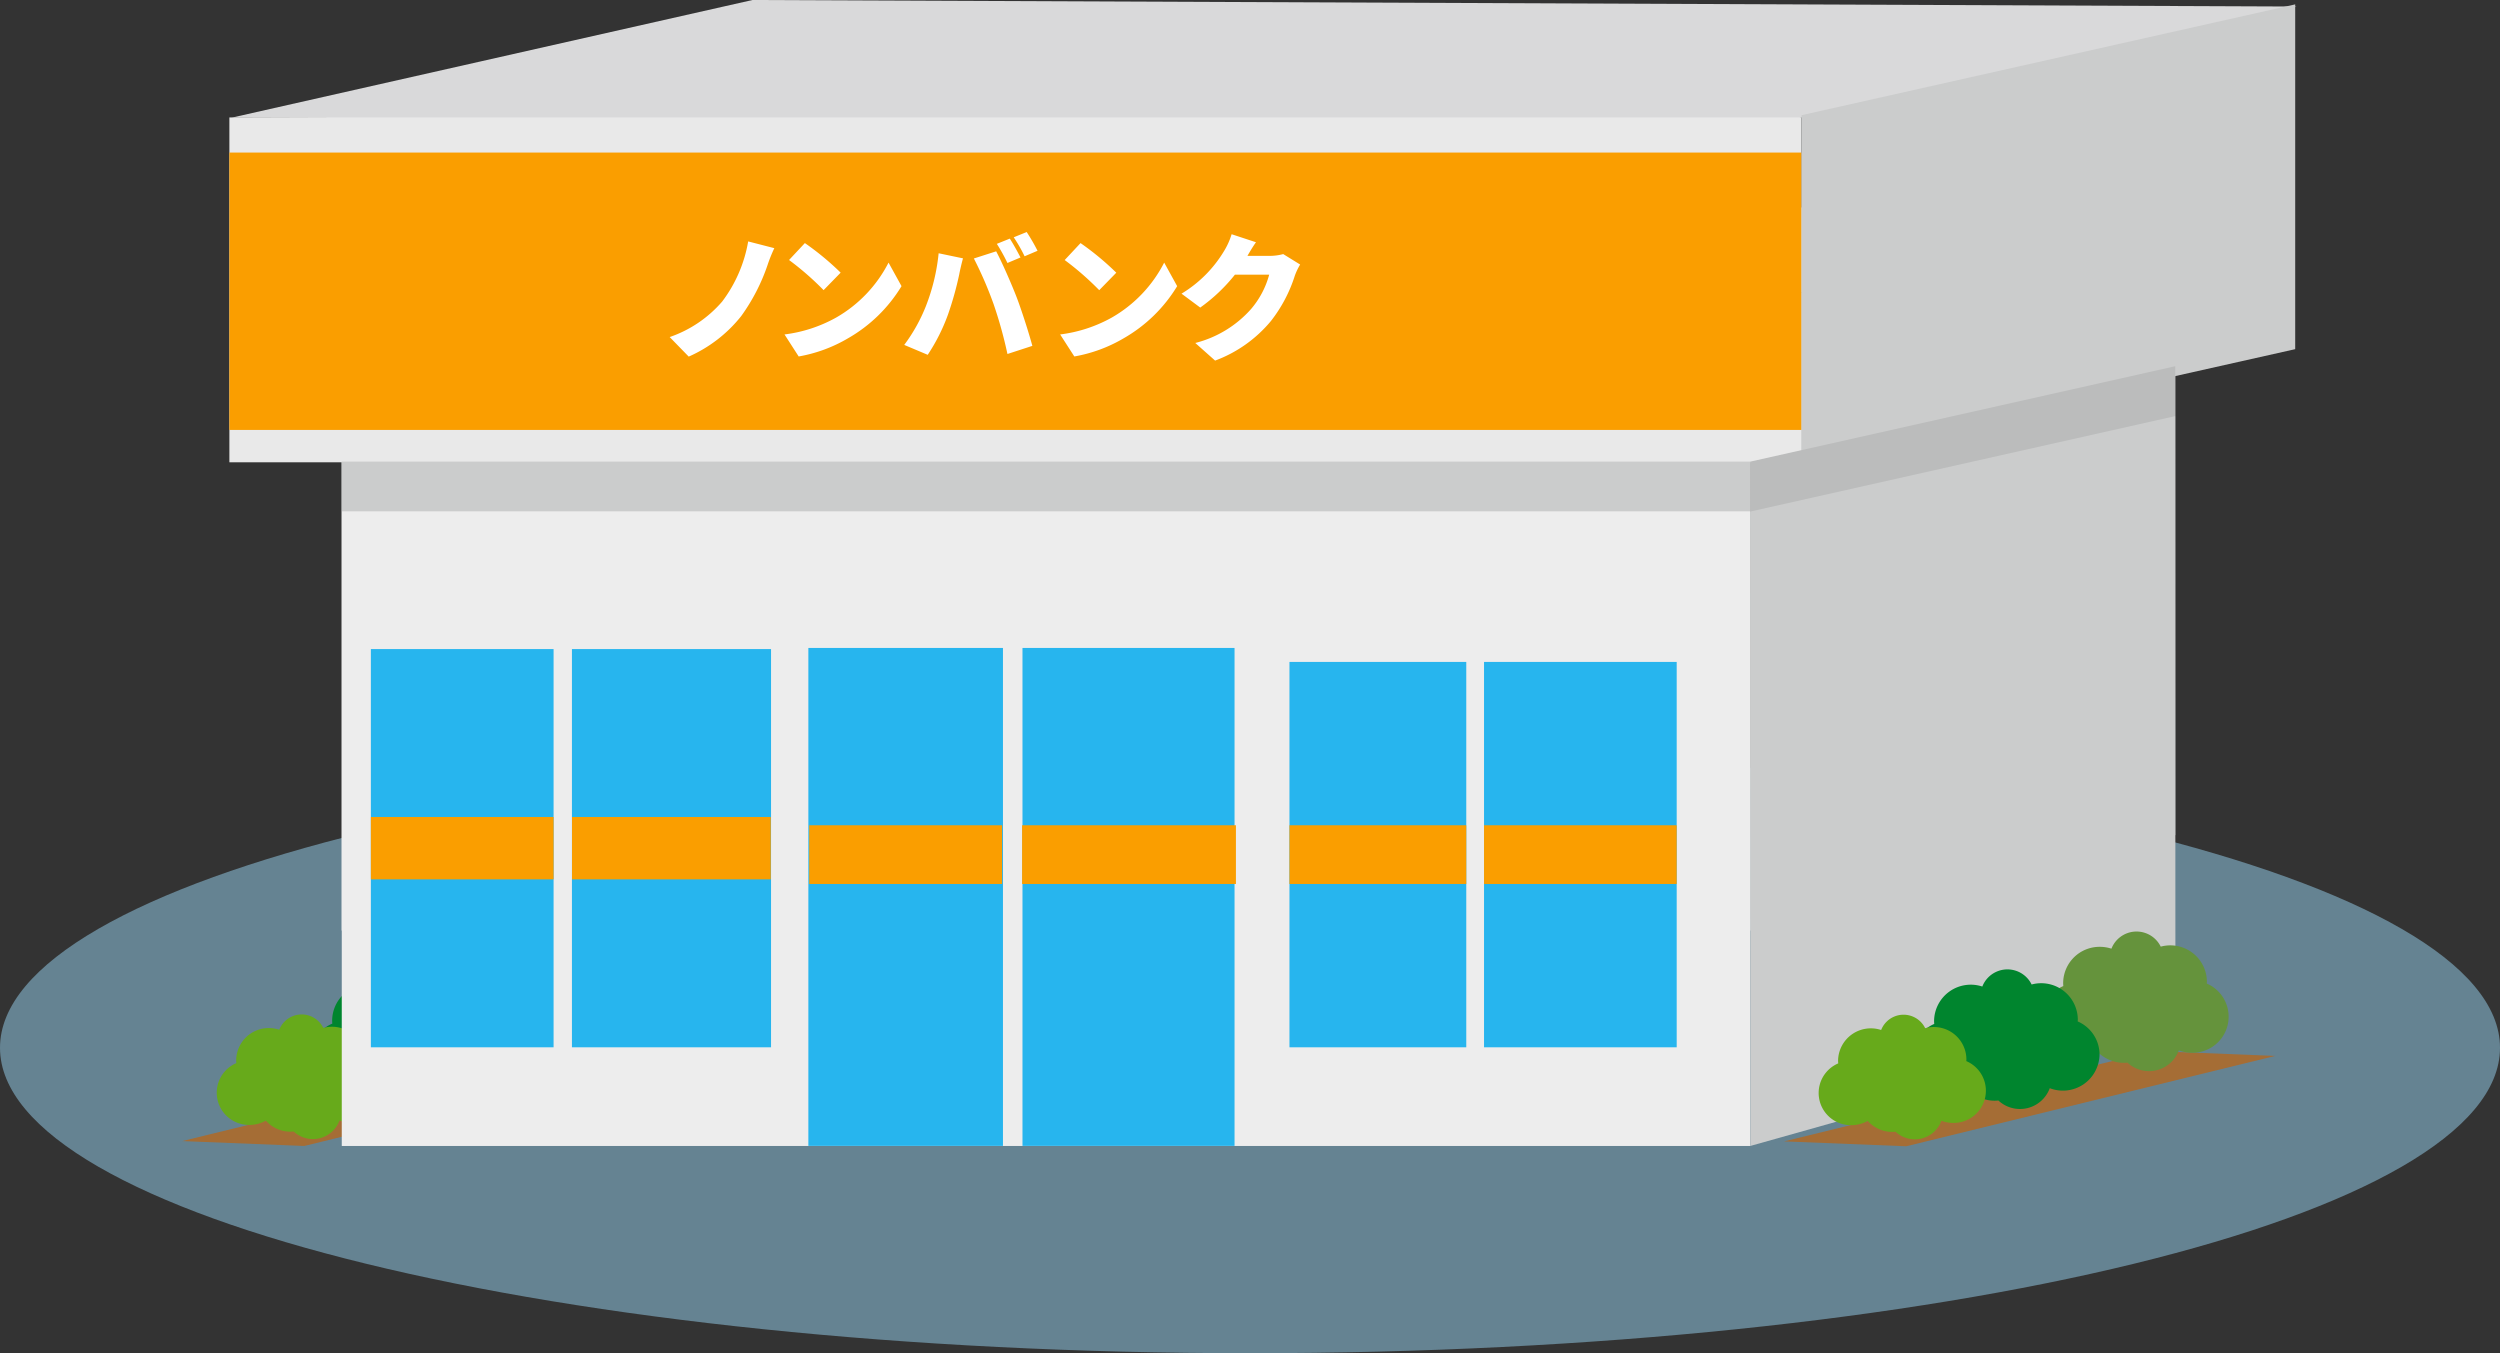 <svg xmlns="http://www.w3.org/2000/svg" xmlns:xlink="http://www.w3.org/1999/xlink" width="218" height="118" viewBox="0 0 218 118"><rect x="0" y="0" width="218" height="118" fill="#333333" stroke="none"/><defs><clipPath id="a"><path d="M0,96.915c0,14.71,48.8,26.633,109,26.633s109-11.923,109-26.633S169.2,70.283,109,70.283,0,82.205,0,96.915" transform="translate(0 -70.283)" fill="none"/></clipPath><linearGradient id="b" y1="1" x2="0.004" y2="1" gradientUnits="objectBoundingBox"><stop offset="0" stop-color="#b5c7d0"/><stop offset="1" stop-color="#658392"/></linearGradient><clipPath id="c"><rect width="218" height="118" fill="none"/></clipPath></defs><path d="M67.375,0,21.97,10.257l134.7.486L202.018.57Z" transform="translate(-1.757 0)" fill="#d9d9da"/><g transform="translate(0 64.735)"><g clip-path="url(#a)"><rect width="218" height="53.265" transform="translate(0 0)" fill="url(#b)"/></g></g><g clip-path="url(#c)"><path d="M27.914,107.832l-10.646-.425,32.178-7.878,10.647.425Z" transform="translate(-1.381 -7.904)" fill="#a56d35"/><path d="M56.081,92.745c0-.059.009-.119.009-.178a3.187,3.187,0,0,0-4.026-3.041,2.351,2.351,0,0,0-4.3.178,3.231,3.231,0,0,0-1.008-.162,3.175,3.175,0,0,0-3.2,3.152c0,.092.006.181.013.27A3.144,3.144,0,0,0,44.856,99a3.212,3.212,0,0,0,1.593-.42,3.207,3.207,0,0,0,2.4,1.077,2.57,2.57,0,0,0,.316-.017,2.763,2.763,0,0,0,4.479-1.073,3.23,3.23,0,0,0,1.144.212,3.144,3.144,0,0,0,1.29-6.034" transform="translate(-3.332 -7.005)" fill="#65933c"/><path d="M43.843,96.329c0-.057.009-.115.009-.176A3.174,3.174,0,0,0,40.654,93a3.232,3.232,0,0,0-.828.11,2.351,2.351,0,0,0-4.3.179,3.233,3.233,0,0,0-1.009-.164,3.176,3.176,0,0,0-3.2,3.151c0,.092.007.183.014.272a3.144,3.144,0,0,0,1.286,6.037,3.216,3.216,0,0,0,1.593-.422,3.207,3.207,0,0,0,2.4,1.079,2.993,2.993,0,0,0,.316-.018,2.764,2.764,0,0,0,4.478-1.073,3.235,3.235,0,0,0,1.144.213,3.146,3.146,0,0,0,1.291-6.038" transform="translate(-2.353 -7.29)" fill="#00852e"/><path d="M33.421,100.136c0-.054.007-.1.007-.159a2.834,2.834,0,0,0-2.854-2.814,2.962,2.962,0,0,0-.74.1,2.1,2.1,0,0,0-3.84.16,2.88,2.88,0,0,0-.9-.145,2.836,2.836,0,0,0-2.856,2.814c0,.082.006.162.012.242a2.807,2.807,0,0,0,1.148,5.389,2.855,2.855,0,0,0,1.424-.377,2.855,2.855,0,0,0,2.145.965c.095,0,.189-.006.281-.016a2.469,2.469,0,0,0,4-.957,2.9,2.9,0,0,0,1.022.188,2.807,2.807,0,0,0,1.151-5.387" transform="translate(-1.643 -7.63)" fill="#67aa1b"/><path d="M61.319,96.72,32.6,104.808,32.59,67.929l28.716-6.447Z" transform="translate(-2.607 -4.882)" fill="#cbcccc"/><path d="M155.255,28.028l-122.4-.193,37.1-8.386,122.356.259Z" transform="translate(-2.628 -1.544)" fill="#d9d9da"/><rect width="122.834" height="54.664" transform="translate(29.793 26.483)" fill="#e9e9e9"/><path d="M202.951,74.391,165.9,82.712V28.05l37.053-8.32Z" transform="translate(-13.27 -1.567)" fill="#cbcccc"/><rect width="137.091" height="30.071" transform="translate(20.002 10.241)" fill="#e9e9e9"/><rect width="122.854" height="4.357" transform="translate(29.793 40.253)" fill="#cbcccc"/><rect width="137.091" height="24.186" transform="translate(20.002 13.303)" fill="#fa9e00"/><path d="M213.8,30.48l-43.047,9.663V10.077L213.8.414Z" transform="translate(-13.658 -0.033)" fill="#cbcccc"/><rect width="122.835" height="55.325" transform="translate(29.802 44.603)" fill="#ededed"/><path d="M202.966,92.618l-37.053,10.435L165.9,47.734l37.053-8.319Z" transform="translate(-13.27 -3.13)" fill="#cbcccc"/><path d="M202.951,39.039l-37.038,8.319-.016-4.35,37.053-8.319Z" transform="translate(-13.27 -2.755)" fill="#bbbcbc"/><rect width="15.932" height="34.726" transform="translate(32.34 56.599)" fill="#27b5ee"/><rect width="15.932" height="5.439" transform="translate(32.34 71.242)" fill="#fa9e00"/><rect width="17.362" height="34.726" transform="translate(49.873 56.599)" fill="#27b5ee"/><rect width="15.418" height="33.605" transform="translate(112.441 57.72)" fill="#27b5ee"/><rect width="16.8" height="33.605" transform="translate(129.408 57.72)" fill="#27b5ee"/><rect width="15.418" height="5.12" transform="translate(112.441 71.963)" fill="#fa9e00"/><rect width="16.8" height="5.12" transform="translate(129.408 71.963)" fill="#fa9e00"/><rect width="16.969" height="43.421" transform="translate(70.489 56.501)" fill="#27b5ee"/><rect width="18.491" height="43.421" transform="translate(89.161 56.501)" fill="#27b5ee"/><path d="M179.746,107.861l-10.646-.426,32.178-7.877,10.646.423Z" transform="translate(-13.526 -7.906)" fill="#a56d35"/><path d="M207.911,92.772c0-.058.009-.117.009-.175a3.19,3.19,0,0,0-4.026-3.043,2.35,2.35,0,0,0-4.3.178,3.246,3.246,0,0,0-1.009-.162,3.175,3.175,0,0,0-3.2,3.152c0,.092.006.182.013.27a3.146,3.146,0,0,0,1.287,6.039,3.231,3.231,0,0,0,1.593-.421,3.218,3.218,0,0,0,2.4,1.076c.108,0,.213-.006.315-.016a2.765,2.765,0,0,0,4.48-1.073,3.226,3.226,0,0,0,1.145.21,3.144,3.144,0,0,0,1.289-6.034" transform="translate(-15.477 -7.007)" fill="#65933c"/><path d="M195.673,96.359c0-.059.011-.118.011-.177a3.192,3.192,0,0,0-4.028-3.042,2.35,2.35,0,0,0-4.3.179,3.2,3.2,0,0,0-4.206,2.99c0,.091.006.18.014.27a3.145,3.145,0,0,0,1.285,6.038,3.2,3.2,0,0,0,1.593-.423,3.2,3.2,0,0,0,2.4,1.08c.1,0,.211-.007.315-.017a2.766,2.766,0,0,0,4.48-1.075,3.192,3.192,0,0,0,4.34-2.941,3.145,3.145,0,0,0-1.907-2.881" transform="translate(-14.498 -7.292)" fill="#00852e"/><path d="M185.253,100.163c0-.052.006-.1.006-.158a2.836,2.836,0,0,0-2.856-2.815,2.89,2.89,0,0,0-.739.1,2.1,2.1,0,0,0-3.84.159,2.859,2.859,0,0,0-3.756,2.668c0,.083.007.163.015.243a2.806,2.806,0,0,0,1.146,5.388,2.857,2.857,0,0,0,1.421-.376,2.869,2.869,0,0,0,2.146.963c.1,0,.19-.006.283-.014a2.468,2.468,0,0,0,4-.959,2.886,2.886,0,0,0,1.021.189,2.807,2.807,0,0,0,1.153-5.388" transform="translate(-13.788 -7.633)" fill="#67aa1b"/><rect width="17.331" height="5.439" transform="translate(49.879 71.242)" fill="#fa9e00"/><rect width="18.647" height="5.12" transform="translate(89.126 71.963)" fill="#fa9e00"/><rect width="16.817" height="5.12" transform="translate(70.565 71.963)" fill="#fa9e00"/></g><path d="M10.224-8.868l-2.28-.588A12.059,12.059,0,0,1,5.676-4.212,10.586,10.586,0,0,1,1.1-1.116L2.76.588A12.05,12.05,0,0,0,7.332-2.94,16.855,16.855,0,0,0,9.624-7.368,13,13,0,0,1,10.224-8.868Zm2.664-.444-1.38,1.476A25.011,25.011,0,0,1,14.52-5.208l1.488-1.524A24.212,24.212,0,0,0,12.888-9.312ZM11.112-1.344,12.348.576a12.805,12.805,0,0,0,4.3-1.584,12.977,12.977,0,0,0,4.668-4.548L20.184-7.608a11.6,11.6,0,0,1-4.584,4.8A12.349,12.349,0,0,1,11.112-1.344ZM30.756-9.7l-1.128.456a16.257,16.257,0,0,1,.924,1.668l1.14-.48C31.476-8.472,31.056-9.252,30.756-9.7Zm1.476-.576L31.1-9.816a13.386,13.386,0,0,1,.948,1.656l1.128-.48A17.128,17.128,0,0,0,32.232-10.272ZM23.436-3.8A14.631,14.631,0,0,1,21.552-.432L23.6.432a16.479,16.479,0,0,0,1.764-3.5A28.9,28.9,0,0,0,26.352-6.6c.048-.276.216-1,.324-1.38l-2.124-.444A17.36,17.36,0,0,1,23.436-3.8Zm5.928-.132A37.531,37.531,0,0,1,30.552.36l2.172-.708c-.336-1.248-.972-3.2-1.368-4.236-.42-1.092-1.272-3.048-1.788-4.008l-1.944.624A33.263,33.263,0,0,1,29.364-3.936Zm7.56-5.376-1.38,1.476a25.011,25.011,0,0,1,3.012,2.628l1.488-1.524A24.212,24.212,0,0,0,36.924-9.312ZM35.148-1.344,36.384.576a12.805,12.805,0,0,0,4.3-1.584,12.977,12.977,0,0,0,4.668-4.548L44.22-7.608a11.6,11.6,0,0,1-4.584,4.8A12.349,12.349,0,0,1,35.148-1.344Zm17.076-8.04-2.124-.7a6.258,6.258,0,0,1-.636,1.428A10.886,10.886,0,0,1,45.732-4.9l1.632,1.212a14.878,14.878,0,0,0,3.024-2.868h2.988a7.687,7.687,0,0,1-1.584,3A9.67,9.67,0,0,1,46.932-.6L48.66.936A11.538,11.538,0,0,0,53.532-2.52a12.579,12.579,0,0,0,2.076-3.936,5.368,5.368,0,0,1,.468-.984L54.6-8.352a4.521,4.521,0,0,1-1.188.156H51.48C51.66-8.508,51.948-9,52.224-9.384Z" transform="translate(57.297 30.508)" fill="#fff"/></svg>